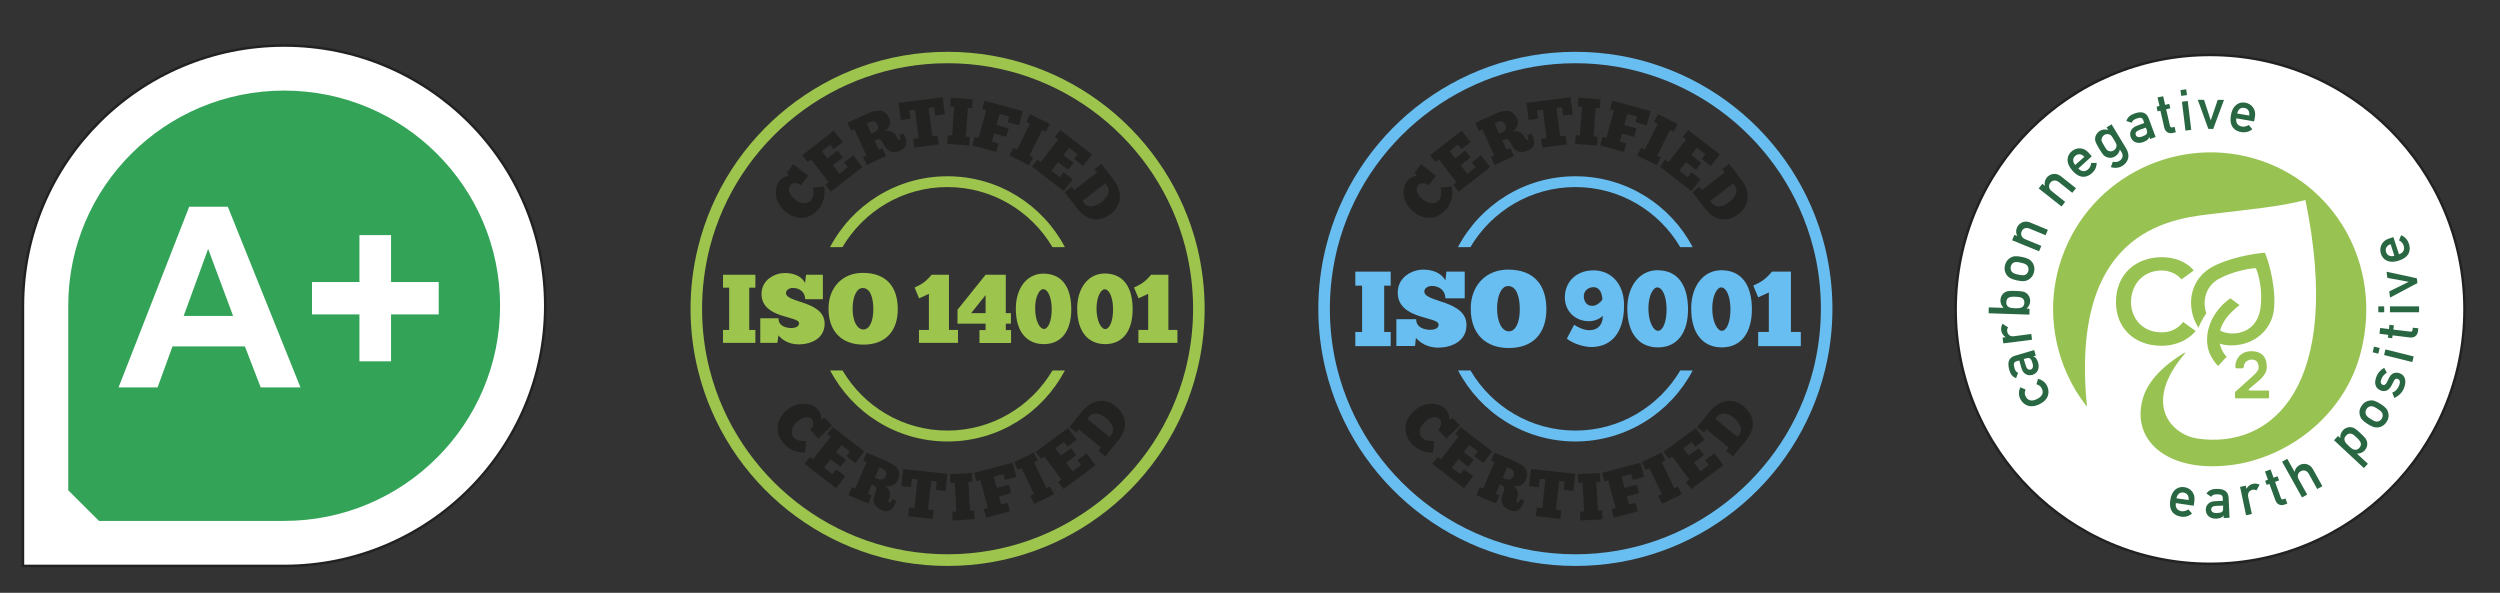 <svg version="1.1" id="Calque_1" xmlns="http://www.w3.org/2000/svg" xmlns:xlink="http://www.w3.org/1999/xlink" x="0px" y="0px" viewBox="0 0 199.27 47.25" style="enable-background:new 0 0 199.27 47.25;" xml:space="preserve">
<rect x="0" y="0" width="199.27" height="47.25" fill="#333333" stroke="none"/>
<style type="text/css">
	.st0{fill:#FFFFFF;stroke:#222221;stroke-width:0.2;stroke-miterlimit:10;}
	.st1{fill:#33A357;}
	.st2{fill:#FFFFFF;}
	.st3{fill:#68BEF0;}
	.st4{fill:#222221;}
	.st5{fill:#9DC44D;}
	.st6{fill:#98C252;}
	.st7{fill:#286742;}
</style>
<g>
	<path class="st0" d="M22.65,45.11c11.49,0,20.81-9.29,20.81-20.74S34.14,3.63,22.65,3.63S1.83,12.91,1.83,24.37v20.74H22.65z"></path>
	<path class="st1" d="M22.65,41.52c9.5,0,17.21-7.68,17.21-17.15c0-9.47-7.71-17.15-17.21-17.15c-9.51,0-17.21,7.68-17.21,17.15
		v14.71l2.45,2.44H22.65z"></path>
</g>
<path class="st2" d="M23.95,30.88h-3.17l-1.26-3.27h-5.77l-1.19,3.27H9.45l5.63-14.4h3.08L23.95,30.88z M18.58,25.18l-1.99-5.34
	l-1.95,5.34H18.58z"></path>
<polygon class="st2" points="28.65,28.8 28.65,25.06 24.87,25.06 24.87,22.48 28.65,22.48 28.65,18.74 31.17,18.74 31.17,22.48 
	34.97,22.48 34.97,25.06 31.17,25.06 31.17,28.8"></polygon>
<polygon class="st3" points="108.03,22.77 108.57,22.77 108.57,26.46 108.03,26.46 108.03,27.59 110.85,27.59 110.85,26.46 
	110.33,26.46 110.33,22.77 110.85,22.77 110.85,21.65 108.03,21.65"></polygon>
<g>
	<path class="st3" d="M112.86,26.93c0.32,0.38,0.92,0.78,1.78,0.78c1.01,0,2.25-0.48,2.25-1.8c0-2-3.36-1.79-3.36-2.67
		c0-0.3,0.34-0.45,0.59-0.45c0.6,0,1.09,0.36,1.09,0.99h1.54v-2.13h-1.46l-0.08,0.71c-0.34-0.64-1.06-0.87-1.78-0.87
		c-0.83,0-2.02,0.57-2.02,1.83c0,2.17,3.26,1.89,3.26,2.55c0,0.36-0.43,0.42-0.72,0.42c-0.36-0.02-1.07-0.14-1.07-0.85h-1.58v2.14
		h1.49L112.86,26.93z"></path>
	<path class="st3" d="M117.23,24.59c0,2.12,1.27,3.15,3.04,3.15c1.92,0,2.99-1.17,2.99-3.09c0-1.91-0.97-3.16-3.05-3.16
		C118.45,21.49,117.23,22.75,117.23,24.59 M121.14,24.65c0,1.05-0.33,1.76-0.87,1.76c-0.54,0-0.94-0.71-0.94-1.82
		c0-1.05,0.36-1.8,0.88-1.79C120.86,22.8,121.14,23.62,121.14,24.65"></path>
	<path class="st3" d="M126.71,26.32c-0.52,0-0.95-0.26-1.24-0.43l-0.58,1.1c0.5,0.42,1.44,0.69,2.01,0.67
		c2.23-0.07,2.58-2.16,2.55-3.45c-0.05-1.7-1.13-2.7-2.52-2.66c-1.39,0.04-2.2,1.01-2.2,2.15c0,1.16,0.9,1.94,1.99,1.9
		c0.45-0.02,0.82-0.21,1.04-0.43C127.76,25.91,127.34,26.31,126.71,26.32 M126.93,24.38c-0.51,0.01-0.68-0.42-0.69-0.76
		c-0.01-0.41,0.34-0.73,0.77-0.73c0.54,0,0.71,0.58,0.71,1C127.59,24.06,127.33,24.36,126.93,24.38"></path>
	<path class="st3" d="M132.11,21.54c-1.41,0-2.4,1.25-2.4,3.05c0,2.09,1.02,3.1,2.44,3.1c1.54,0,2.4-1.16,2.4-3.04
		C134.54,22.77,133.77,21.54,132.11,21.54 M132.15,26.37c-0.34,0-0.76-0.69-0.76-1.78c0-1.04,0.39-1.69,0.71-1.68
		c0.42,0,0.74,0.73,0.74,1.74C132.84,25.69,132.54,26.37,132.15,26.37"></path>
	<path class="st3" d="M137.2,21.54c-1.41,0-2.4,1.25-2.4,3.05c0,2.09,1.02,3.1,2.44,3.1c1.54,0,2.4-1.16,2.4-3.04
		C139.64,22.77,138.86,21.54,137.2,21.54 M137.24,26.37c-0.34,0-0.76-0.69-0.76-1.78c0-1.04,0.39-1.69,0.71-1.68
		c0.42,0,0.74,0.73,0.74,1.74C137.93,25.69,137.63,26.37,137.24,26.37"></path>
	<path class="st3" d="M140.99,23.31v3.15h-0.85v1.13h3.4v-1.13h-0.79v-4.81h-1.51c-0.62,0.74-1,0.88-1.49,1.11l0.39,0.94
		L140.99,23.31z"></path>
	<path class="st4" d="M112.7,16.91c0.93,0.72,1.96,0.57,2.64-0.32c0.42-0.55,0.48-1.2,0.39-1.72l-0.91,0.08
		c0.01,0.07,0.17,0.63-0.1,0.98c-0.31,0.4-0.84,0.32-1.26,0.01c-0.46-0.35-0.68-0.83-0.45-1.14c0.23-0.3,0.59-0.23,0.87-0.04
		l0.58-0.75l-1.19-0.92l-0.51,0.66l0.16,0.28c-0.08,0-0.46,0.01-0.78,0.43C111.72,15,111.74,16.17,112.7,16.91"></path>
	<polygon class="st4" points="114.69,12.71 116.1,14.52 115.84,14.73 116.27,15.28 118.78,13.32 118.04,12.38 117.32,12.94 
		117.63,13.33 116.96,13.85 116.43,13.17 117.22,12.55 116.79,12 116,12.62 115.55,12.04 116.21,11.52 116.5,11.89 117.22,11.33 
		116.51,10.41 114,12.37 114.42,12.92"></polygon>
	<path class="st4" d="M118.14,10.3l0.96,2.09l-0.27,0.12l0.29,0.64l1.55-0.71l-0.29-0.63l-0.29,0.13l-0.34-0.74
		c0.43-0.2,0.53-0.11,0.73,0.32c0.26,0.56,0.71,0.75,1.34,0.47c0.53-0.24,0.53-0.69,0.35-1.09l-0.12-0.26l-0.32,0.15l0.07,0.16
		c0.04,0.1,0.03,0.17-0.04,0.2c-0.09,0.04-0.17-0.07-0.27-0.27c-0.16-0.35-0.59-0.5-0.94-0.4c0.37-0.24,0.55-0.64,0.38-1.01
		c-0.25-0.55-0.67-0.89-1.79-0.38l-1.56,0.71l0.29,0.63L118.14,10.3z M119.37,9.73c0.28-0.13,0.5-0.06,0.63,0.23
		c0.12,0.25,0,0.47-0.28,0.6l-0.22,0.1l-0.37-0.82L119.37,9.73z"></path>
	<polygon class="st4" points="122.61,9.46 122.52,8.79 122.98,8.74 123.27,11.01 122.84,11.07 122.93,11.76 124.88,11.51 
		124.79,10.82 124.35,10.87 124.06,8.6 124.5,8.54 124.59,9.21 125.36,9.11 125.18,7.75 121.67,8.2 121.84,9.56"></polygon>
	<polygon class="st4" points="127.35,10.9 127.02,10.88 127.19,8.59 127.52,8.61 127.57,7.92 125.82,7.79 125.77,8.48 126.1,8.51 
		125.93,10.79 125.6,10.77 125.55,11.47 127.3,11.6"></polygon>
	<polygon class="st4" points="129.44,12.11 129.63,11.43 129.11,11.29 129.28,10.64 130.25,10.91 130.44,10.23 129.47,9.96 
		129.71,9.08 130.48,9.29 130.36,9.74 131.26,9.99 131.57,8.86 128.52,8.03 128.34,8.7 128.65,8.79 128.05,11 127.73,10.91 
		127.55,11.59"></polygon>
	<polygon class="st4" points="131.11,11.92 130.82,11.77 130.5,12.4 132.07,13.18 132.39,12.55 132.09,12.41 133.11,10.36 
		133.41,10.5 133.72,9.88 132.15,9.1 131.84,9.72 132.14,9.87"></polygon>
	<polygon class="st4" points="132.99,12.93 132.73,12.73 132.3,13.28 134.82,15.23 135.55,14.29 134.83,13.73 134.53,14.12 
		133.86,13.6 134.38,12.92 135.18,13.53 135.61,12.98 134.81,12.36 135.26,11.78 135.93,12.3 135.64,12.67 136.37,13.23 
		137.08,12.31 134.56,10.36 134.13,10.91 134.39,11.12"></polygon>
	<path class="st4" d="M135.66,15.15l-0.2-0.26l-0.56,0.43l0.97,1.26c0.79,1.03,1.79,1.19,2.74,0.45c0.8-0.62,0.98-1.67,0.2-2.69
		l-0.98-1.28l-0.55,0.42l0.2,0.26L135.66,15.15z M138.14,14.62l0.12,0.16c0.34,0.44,0.06,0.95-0.39,1.3
		c-0.52,0.4-1.08,0.54-1.43,0.1l-0.12-0.16L138.14,14.62z"></path>
	<path class="st4" d="M114.3,35.15c-0.07,0-0.65,0.07-0.95-0.25c-0.35-0.36-0.19-0.88,0.19-1.24c0.42-0.4,0.93-0.54,1.19-0.27
		c0.26,0.27,0.14,0.62-0.1,0.87l0.65,0.69l1.09-1.03l-0.57-0.6l-0.3,0.12c0.01-0.08,0.06-0.45-0.3-0.84
		c-0.48-0.5-1.63-0.66-2.52,0.18c-0.85,0.81-0.86,1.85-0.09,2.66c0.48,0.5,1.11,0.66,1.64,0.65L114.3,35.15z"></path>
	<polygon class="st4" points="118.23,36.91 118.94,35.98 116.41,34.04 115.98,34.6 116.25,34.8 114.85,36.62 114.59,36.42 
		114.16,36.97 116.69,38.91 117.42,37.96 116.69,37.41 116.39,37.8 115.72,37.28 116.25,36.6 117.04,37.21 117.47,36.65 
		116.67,36.04 117.12,35.46 117.79,35.98 117.5,36.35"></polygon>
	<path class="st4" d="M120.7,36.75l-1.58-0.67l-0.27,0.64l0.27,0.11l-0.9,2.12l-0.27-0.12l-0.27,0.64l1.57,0.66l0.27-0.64l-0.3-0.12
		l0.32-0.76c0.43,0.18,0.44,0.31,0.25,0.76c-0.24,0.57-0.08,1.03,0.56,1.3c0.54,0.23,0.87-0.08,1.04-0.48l0.11-0.27l-0.33-0.14
		l-0.07,0.16c-0.04,0.1-0.11,0.14-0.18,0.11c-0.09-0.04-0.07-0.17,0.02-0.38c0.15-0.35-0.03-0.77-0.35-0.96
		c0.43,0.11,0.84-0.03,1-0.41C121.86,37.76,121.82,37.22,120.7,36.75 M120.63,37.97c-0.11,0.26-0.35,0.32-0.63,0.2l-0.22-0.09
		l0.35-0.83l0.24,0.1C120.65,37.47,120.75,37.69,120.63,37.97"></path>
	<polygon class="st4" points="121.88,38.75 122.66,38.84 122.73,38.16 123.18,38.21 122.93,40.49 122.5,40.45 122.42,41.14 
		124.38,41.36 124.45,40.66 124.02,40.61 124.27,38.33 124.71,38.38 124.64,39.05 125.41,39.14 125.56,37.77 122.04,37.38"></polygon>
	<polygon class="st4" points="127.37,40.7 127.23,38.42 127.56,38.4 127.51,37.7 125.76,37.8 125.81,38.5 126.14,38.48 
		126.27,40.77 125.94,40.79 125.98,41.49 127.74,41.39 127.69,40.68"></polygon>
	<polygon class="st4" points="130.14,38.25 131.05,38.01 130.75,36.88 127.7,37.69 127.87,38.36 128.19,38.28 128.78,40.5 
		128.46,40.58 128.64,41.26 130.54,40.76 130.36,40.08 129.84,40.22 129.67,39.57 130.64,39.31 130.46,38.63 129.49,38.89 
		129.25,38 130.02,37.79"></polygon>
	<polygon class="st4" points="133.45,38.91 132.46,36.84 132.75,36.7 132.45,36.07 130.87,36.83 131.17,37.46 131.47,37.31 
		132.46,39.38 132.16,39.53 132.47,40.16 134.05,39.4 133.75,38.77"></polygon>
	<polygon class="st4" points="135.92,36.67 136.21,37.07 135.53,37.57 135.02,36.88 135.82,36.28 135.41,35.72 134.6,36.31 
		134.17,35.73 134.85,35.22 135.13,35.6 135.86,35.06 135.17,34.12 132.6,36.01 133.02,36.57 133.29,36.38 134.65,38.22 
		134.38,38.42 134.8,38.98 137.36,37.09 136.65,36.13"></polygon>
	<path class="st4" d="M138.96,32.37c-0.78-0.64-1.85-0.57-2.66,0.42l-1.02,1.25l0.54,0.44l0.21-0.25l1.77,1.45l-0.21,0.25l0.54,0.45
		l1.01-1.23C139.97,34.13,139.89,33.13,138.96,32.37 M138.62,34.68l-0.13,0.15l-1.77-1.45l0.13-0.16c0.35-0.43,0.92-0.28,1.35,0.08
		C138.7,33.73,138.96,34.24,138.62,34.68"></path>
	<path class="st3" d="M125.57,14.05c-4.06,0-7.59,2.29-9.36,5.65h0.99c1.69-2.86,4.81-4.79,8.37-4.79c3.56,0,6.68,1.93,8.36,4.79
		h0.99C133.16,16.34,129.63,14.05,125.57,14.05"></path>
	<path class="st3" d="M134.92,29.53h-0.99c-1.69,2.86-4.81,4.79-8.36,4.79c-3.56,0-6.68-1.93-8.36-4.79h-0.99
		c1.77,3.36,5.29,5.66,9.36,5.66C129.63,35.18,133.16,32.89,134.92,29.53"></path>
	<path class="st3" d="M125.57,4.13c-9.62,0-17.69,6.63-19.89,15.58c-0.39,1.57-0.6,3.22-0.6,4.91s0.21,3.34,0.6,4.91
		c2.2,8.94,10.27,15.58,19.89,15.58s17.69-6.63,19.89-15.58c0.39-1.57,0.6-3.22,0.6-4.91s-0.21-3.34-0.59-4.91
		C143.26,10.76,135.19,4.13,125.57,4.13 M145.14,24.61c0,1.7-0.22,3.34-0.62,4.91c-2.19,8.42-9.85,14.66-18.95,14.66
		s-16.77-6.24-18.95-14.66c-0.41-1.57-0.62-3.22-0.62-4.91s0.22-3.34,0.62-4.91c2.18-8.42,9.85-14.66,18.95-14.66
		s16.76,6.24,18.95,14.66C144.93,21.27,145.14,22.92,145.14,24.61"></path>
</g>
<g>
	<path class="st4" d="M62.66,16.91c0.93,0.72,1.96,0.57,2.64-0.32c0.42-0.55,0.48-1.2,0.39-1.72l-0.91,0.08
		c0.01,0.07,0.17,0.63-0.1,0.98c-0.31,0.4-0.84,0.32-1.26,0.01c-0.46-0.35-0.68-0.83-0.45-1.14c0.23-0.3,0.59-0.23,0.87-0.04
		l0.58-0.75l-1.19-0.92l-0.51,0.66l0.16,0.28c-0.08,0-0.46,0.01-0.78,0.43C61.68,15,61.7,16.17,62.66,16.91"></path>
	<polygon class="st4" points="64.64,12.71 66.06,14.52 65.79,14.73 66.23,15.28 68.74,13.32 68,12.38 67.28,12.94 67.58,13.33 
		66.92,13.85 66.39,13.17 67.18,12.55 66.75,12 65.95,12.62 65.51,12.04 66.17,11.52 66.46,11.89 67.18,11.33 66.46,10.41 
		63.95,12.37 64.38,12.92"></polygon>
	<path class="st4" d="M68.1,10.3l0.96,2.09l-0.27,0.12l0.29,0.64l1.55-0.71l-0.29-0.63l-0.29,0.13l-0.34-0.74
		c0.43-0.19,0.53-0.11,0.73,0.32c0.26,0.56,0.71,0.76,1.34,0.47c0.53-0.24,0.53-0.69,0.35-1.09L72,10.63l-0.32,0.15l0.07,0.16
		c0.04,0.1,0.03,0.17-0.04,0.2c-0.09,0.04-0.17-0.07-0.26-0.27c-0.16-0.35-0.59-0.5-0.94-0.4c0.37-0.24,0.55-0.64,0.38-1.02
		c-0.25-0.55-0.67-0.89-1.79-0.38l-1.56,0.72l0.29,0.63L68.1,10.3z M69.32,9.73c0.28-0.13,0.5-0.06,0.63,0.23
		c0.12,0.25,0,0.47-0.28,0.6l-0.22,0.1l-0.37-0.82L69.32,9.73z"></path>
	<polygon class="st4" points="72.57,9.46 72.48,8.79 72.93,8.74 73.22,11.01 72.79,11.07 72.88,11.76 74.83,11.51 74.74,10.82 
		74.31,10.87 74.02,8.6 74.46,8.54 74.54,9.21 75.31,9.11 75.14,7.75 71.62,8.2 71.8,9.56"></polygon>
	<polygon class="st4" points="77.31,10.9 76.98,10.88 77.15,8.59 77.48,8.61 77.53,7.92 75.78,7.79 75.73,8.48 76.06,8.51 
		75.89,10.79 75.56,10.77 75.5,11.47 77.25,11.6"></polygon>
	<polygon class="st4" points="79.4,12.11 79.58,11.43 79.06,11.29 79.24,10.64 80.21,10.91 80.4,10.23 79.43,9.96 79.67,9.08 
		80.44,9.29 80.32,9.74 81.22,9.99 81.53,8.86 78.48,8.03 78.3,8.7 78.61,8.79 78,11 77.69,10.91 77.5,11.59"></polygon>
	<polygon class="st4" points="81.07,11.92 80.77,11.77 80.46,12.4 82.03,13.18 82.34,12.55 82.05,12.41 83.07,10.36 83.37,10.5 
		83.68,9.88 82.11,9.1 81.8,9.72 82.09,9.87"></polygon>
	<polygon class="st4" points="82.95,12.93 82.69,12.73 82.26,13.28 84.78,15.23 85.51,14.29 84.78,13.73 84.48,14.12 83.81,13.6 
		84.34,12.92 85.14,13.53 85.57,12.98 84.77,12.36 85.22,11.78 85.89,12.3 85.6,12.67 86.32,13.23 87.04,12.31 84.51,10.36 
		84.09,10.91 84.35,11.12"></polygon>
	<path class="st4" d="M85.62,15.15l-0.2-0.26l-0.56,0.43l0.97,1.26c0.79,1.03,1.79,1.19,2.74,0.45c0.8-0.62,0.98-1.67,0.2-2.69
		l-0.98-1.28l-0.55,0.42l0.2,0.26L85.62,15.15z M88.1,14.62l0.12,0.16c0.34,0.44,0.06,0.95-0.39,1.3c-0.52,0.4-1.08,0.54-1.43,0.1
		l-0.12-0.16L88.1,14.62z"></path>
	<path class="st4" d="M64.25,35.15c-0.07,0-0.65,0.07-0.95-0.25c-0.35-0.36-0.19-0.88,0.19-1.24c0.42-0.4,0.93-0.54,1.19-0.27
		c0.26,0.27,0.14,0.62-0.1,0.87l0.65,0.69l1.09-1.03l-0.57-0.6l-0.3,0.12c0.01-0.08,0.06-0.45-0.3-0.84
		c-0.48-0.5-1.63-0.66-2.52,0.17c-0.85,0.81-0.86,1.85-0.09,2.66c0.48,0.5,1.11,0.66,1.64,0.65L64.25,35.15z"></path>
	<polygon class="st4" points="68.18,36.91 68.89,35.98 66.37,34.04 65.94,34.6 66.21,34.8 64.81,36.62 64.55,36.42 64.12,36.97 
		66.65,38.91 67.37,37.96 66.65,37.41 66.35,37.8 65.68,37.28 66.2,36.6 67,37.21 67.43,36.65 66.63,36.04 67.07,35.46 67.74,35.98 
		67.46,36.35"></polygon>
	<path class="st4" d="M70.65,36.75l-1.58-0.67l-0.27,0.64l0.27,0.11l-0.9,2.12l-0.27-0.12l-0.27,0.64l1.57,0.66l0.27-0.64l-0.3-0.13
		l0.32-0.75c0.43,0.18,0.44,0.31,0.25,0.76c-0.24,0.57-0.08,1.03,0.56,1.3c0.54,0.23,0.87-0.07,1.04-0.48l0.11-0.27l-0.33-0.14
		l-0.07,0.16c-0.04,0.1-0.11,0.14-0.18,0.11c-0.09-0.04-0.07-0.17,0.02-0.38c0.15-0.35-0.03-0.77-0.35-0.96
		c0.43,0.11,0.84-0.03,1-0.41C71.81,37.76,71.78,37.22,70.65,36.75 M70.58,37.97c-0.11,0.26-0.35,0.32-0.63,0.2l-0.22-0.09
		l0.35-0.83l0.24,0.1C70.6,37.47,70.7,37.69,70.58,37.97"></path>
	<polygon class="st4" points="71.84,38.75 72.61,38.84 72.69,38.16 73.14,38.21 72.89,40.49 72.46,40.45 72.38,41.14 74.33,41.36 
		74.41,40.66 73.97,40.61 74.23,38.33 74.67,38.38 74.59,39.05 75.37,39.14 75.52,37.77 71.99,37.39"></polygon>
	<polygon class="st4" points="77.32,40.7 77.19,38.42 77.51,38.39 77.47,37.7 75.72,37.8 75.76,38.5 76.1,38.48 76.23,40.77 
		75.9,40.79 75.94,41.49 77.69,41.38 77.65,40.68"></polygon>
	<polygon class="st4" points="80.1,38.25 81.01,38.01 80.71,36.88 77.65,37.69 77.83,38.36 78.15,38.28 78.74,40.5 78.42,40.58 
		78.6,41.26 80.5,40.76 80.32,40.08 79.8,40.22 79.63,39.57 80.6,39.31 80.42,38.63 79.45,38.89 79.21,38 79.98,37.79"></polygon>
	<polygon class="st4" points="83.41,38.91 82.42,36.84 82.71,36.7 82.41,36.07 80.83,36.83 81.13,37.46 81.43,37.31 82.42,39.38 
		82.12,39.52 82.43,40.16 84.01,39.4 83.7,38.77"></polygon>
	<polygon class="st4" points="85.87,36.67 86.17,37.07 85.49,37.57 84.97,36.88 85.78,36.28 85.36,35.72 84.56,36.31 84.12,35.73 
		84.8,35.22 85.08,35.6 85.82,35.06 85.12,34.12 82.56,36.01 82.97,36.57 83.24,36.38 84.61,38.22 84.34,38.42 84.76,38.98 
		87.32,37.09 86.61,36.13"></polygon>
	<path class="st4" d="M88.92,32.37c-0.78-0.64-1.85-0.57-2.66,0.42l-1.02,1.25l0.54,0.44l0.21-0.25l1.77,1.45l-0.21,0.25l0.54,0.45
		l1.01-1.23C89.93,34.13,89.85,33.13,88.92,32.37 M88.57,34.68l-0.13,0.15l-1.78-1.45l0.13-0.15c0.35-0.43,0.92-0.28,1.35,0.08
		C88.66,33.73,88.92,34.24,88.57,34.68"></path>
	<path class="st5" d="M83.89,19.7h0.99c-1.77-3.36-5.29-5.65-9.36-5.65c-4.06,0-7.59,2.29-9.36,5.65h0.99
		c1.69-2.87,4.81-4.79,8.36-4.79C79.09,14.91,82.2,16.84,83.89,19.7"></path>
	<path class="st5" d="M84.88,29.53h-0.99c-1.69,2.86-4.81,4.79-8.37,4.79s-6.68-1.93-8.36-4.79h-0.99c1.77,3.36,5.29,5.66,9.36,5.66
		S83.11,32.89,84.88,29.53"></path>
	<path class="st5" d="M75.53,4.13c-9.62,0-17.69,6.63-19.89,15.58c-0.39,1.57-0.6,3.22-0.6,4.91s0.21,3.34,0.6,4.91
		c2.2,8.94,10.27,15.58,19.89,15.58c9.62,0,17.69-6.63,19.89-15.58c0.39-1.57,0.6-3.22,0.6-4.91s-0.21-3.34-0.59-4.91
		C93.22,10.76,85.15,4.13,75.53,4.13 M95.1,24.61c0,1.7-0.22,3.34-0.62,4.91c-2.18,8.42-9.85,14.66-18.95,14.66
		c-9.1,0-16.77-6.24-18.95-14.66c-0.41-1.57-0.62-3.22-0.62-4.91s0.22-3.34,0.62-4.91c2.18-8.42,9.85-14.66,18.95-14.66
		c9.1,0,16.77,6.24,18.95,14.66C94.88,21.27,95.1,22.92,95.1,24.61"></path>
	<polygon class="st5" points="57.63,22.93 58.12,22.93 58.12,26.3 57.63,26.3 57.63,27.33 60.21,27.33 60.21,26.3 59.72,26.3 
		59.72,22.93 60.21,22.93 60.21,21.9 57.63,21.9"></polygon>
	<path class="st5" d="M63.67,27.45c0.93,0,2.06-0.44,2.06-1.65c0-1.83-3.08-1.64-3.08-2.44c0-0.27,0.31-0.41,0.54-0.41
		c0.54,0,0.99,0.33,0.99,0.9h1.41V21.9h-1.34l-0.08,0.65c-0.31-0.58-0.97-0.79-1.62-0.79c-0.76,0-1.85,0.52-1.85,1.67
		c0,1.98,2.99,1.73,2.99,2.33c0,0.33-0.39,0.39-0.66,0.39c-0.33-0.02-0.98-0.12-0.98-0.78H60.6v1.96h1.36l0.09-0.6
		C62.34,27.09,62.88,27.45,63.67,27.45"></path>
	<path class="st5" d="M66.04,24.59c0,1.94,1.16,2.88,2.78,2.88c1.76,0,2.74-1.07,2.74-2.83c0-1.75-0.89-2.89-2.79-2.89
		C67.16,21.75,66.04,22.91,66.04,24.59 M69.61,24.65c0,0.96-0.3,1.61-0.79,1.61c-0.5,0-0.86-0.65-0.86-1.66
		c0-0.96,0.33-1.65,0.8-1.64C69.36,22.95,69.61,23.71,69.61,24.65"></path>
	<path class="st5" d="M78.07,26.31v1.03h2.52v-1.03h-0.42V25.8h0.41v-0.84h-0.41V21.9h-1.61l-2.24,2.79v1.11h2.24v0.51H78.07z
		 M77.41,24.96l1.15-1.44v1.44H77.41z"></path>
	<path class="st5" d="M73.25,26.3v1.03h3.11V26.3h-0.72v-4.4h-1.38c-0.57,0.68-0.92,0.8-1.36,1.02l0.36,0.86l0.78-0.36v2.88H73.25z"></path>
	<path class="st5" d="M83.2,27.43c1.41,0,2.19-1.06,2.19-2.78c0-1.72-0.71-2.84-2.23-2.84c-1.29,0-2.19,1.14-2.19,2.79
		C80.96,26.5,81.9,27.43,83.2,27.43 M83.15,23.05c0.38,0,0.68,0.67,0.68,1.59c0,0.95-0.27,1.58-0.63,1.58
		c-0.31,0-0.69-0.63-0.69-1.63C82.5,23.64,82.86,23.04,83.15,23.05"></path>
	<path class="st5" d="M85.86,24.59c0,1.91,0.93,2.84,2.23,2.84c1.41,0,2.19-1.06,2.19-2.78c0-1.72-0.71-2.85-2.23-2.85
		C86.76,21.8,85.86,22.94,85.86,24.59 M88.72,24.65c0,0.95-0.27,1.58-0.63,1.58c-0.31,0-0.69-0.63-0.69-1.63
		c0-0.95,0.36-1.55,0.65-1.54C88.42,23.05,88.72,23.72,88.72,24.65"></path>
	<path class="st5" d="M91.52,23.42v2.88h-0.78v1.03h3.11V26.3h-0.72v-4.4h-1.38c-0.57,0.68-0.92,0.8-1.36,1.02l0.36,0.86
		L91.52,23.42z"></path>
</g>
<g>
	<path class="st0" d="M196.44,24.66c0,11.2-9.08,20.28-20.28,20.28s-20.28-9.08-20.28-20.28s9.08-20.28,20.28-20.28
		S196.44,13.46,196.44,24.66"></path>
	<path class="st6" d="M174.05,28.16c-0.69,0.42-2.68,1.7-3.23,3.54c-1.09,3.65,2.37,6.23,7.71,5.26l0.02,0
		c4.54-0.9,8.46-4.3,9.63-8.9c1.78-6.96-2.11-13.6-8.55-15.44c-6.46-1.84-13.48,1.78-15.48,8.53c-0.88,2.98-0.69,6.59,1.27,9.93
		c0,0,0.16,0.27,0.45,0.69c0.18,0.26,0.48,0.65,0.48,0.65c-1.45-14.58,7.26-15.04,10.34-15.41c2.54-0.31,5.21-0.56,7.07-1.07
		c3.06,14.92-2.7,19.87-8.59,19.02c-2.04-0.29-4.53-2.74-0.94-6.87L174.05,28.16"></path>
	<path class="st7" d="M173.43,40.1c-0.06,0.38,0.15,0.6,0.46,0.65c0.18,0.02,0.38-0.03,0.54-0.15l0.29,0.33
		c-0.26,0.23-0.57,0.3-0.88,0.25c-0.47-0.07-0.99-0.38-0.85-1.31c0.13-0.89,0.68-1.11,1.12-1.04c0.51,0.07,0.89,0.51,0.8,1.1
		l-0.05,0.38L173.43,40.1z M174.45,39.86c0.04-0.35-0.13-0.56-0.41-0.6c-0.27-0.04-0.5,0.12-0.56,0.46L174.45,39.86z"></path>
	<path class="st7" d="M177.24,41.08L177.24,41.08c-0.1,0.16-0.25,0.24-0.57,0.26c-0.52,0.02-0.83-0.27-0.85-0.67
		c-0.02-0.37,0.23-0.7,0.72-0.72l0.64-0.03l-0.01-0.24c-0.01-0.22-0.15-0.29-0.49-0.28c-0.24,0.01-0.35,0.06-0.43,0.2l-0.38-0.26
		c0.17-0.25,0.42-0.36,0.77-0.37c0.57-0.02,0.97,0.15,1,0.72l0.07,1.58l-0.47,0.02L177.24,41.08z M177.2,40.3l-0.56,0.02
		c-0.27,0.01-0.4,0.13-0.39,0.3c0.01,0.15,0.14,0.29,0.45,0.27c0.39-0.02,0.52-0.06,0.5-0.42L177.2,40.3z"></path>
	<path class="st7" d="M178.55,38.81l0.46-0.1l0.05,0.24l0.01,0c0.11-0.21,0.29-0.34,0.53-0.39c0.18-0.04,0.35,0,0.51,0.07
		l-0.25,0.46c-0.12-0.06-0.21-0.07-0.32-0.05c-0.22,0.05-0.41,0.24-0.34,0.57l0.29,1.36l-0.46,0.1L178.55,38.81z"></path>
	<path class="st7" d="M180.54,37.58l0.44-0.16l0.24,0.66l0.32-0.12l0.12,0.33l-0.32,0.12l0.46,1.27c0.04,0.12,0.11,0.15,0.21,0.11
		l0.16-0.06l0.15,0.41l-0.23,0.08c-0.3,0.11-0.6,0-0.72-0.34l-0.48-1.31l-0.22,0.08l-0.12-0.33l0.22-0.08L180.54,37.58z"></path>
	<path class="st7" d="M181.9,36.8l0.41-0.23l0.58,1.03l0.01,0c0.04-0.23,0.18-0.41,0.39-0.53c0.32-0.18,0.81-0.13,1.07,0.33
		l0.75,1.35l-0.41,0.23l-0.67-1.21c-0.15-0.27-0.41-0.34-0.64-0.21c-0.23,0.13-0.31,0.38-0.16,0.66l0.67,1.2l-0.41,0.23L181.9,36.8z"></path>
	<path class="st7" d="M186.04,35.09l0.32-0.34l0.18,0.17c-0.02-0.22,0.05-0.45,0.21-0.62c0.19-0.21,0.43-0.27,0.64-0.25
		c0.21,0.02,0.34,0.09,0.76,0.48c0.41,0.39,0.5,0.52,0.53,0.72c0.04,0.22-0.01,0.45-0.2,0.66c-0.16,0.17-0.37,0.24-0.61,0.25
		l0.87,0.81l-0.32,0.34L186.04,35.09z M187.84,34.87c-0.26-0.25-0.54-0.48-0.84-0.15c-0.3,0.32-0.03,0.6,0.22,0.83
		c0.24,0.23,0.54,0.47,0.84,0.15C188.34,35.38,188.1,35.12,187.84,34.87"></path>
	<path class="st7" d="M188.1,33.11c-0.05-0.18-0.07-0.45,0.13-0.75c0.19-0.3,0.44-0.4,0.63-0.43c0.26-0.05,0.46,0,0.88,0.26
		c0.42,0.27,0.55,0.43,0.62,0.69c0.05,0.18,0.07,0.45-0.13,0.75s-0.44,0.4-0.63,0.43c-0.26,0.04-0.46,0-0.89-0.27
		C188.3,33.53,188.17,33.36,188.1,33.11 M188.97,32.38c-0.12,0.01-0.26,0.09-0.34,0.22c-0.09,0.14-0.1,0.3-0.06,0.41
		c0.06,0.14,0.12,0.21,0.4,0.39c0.29,0.18,0.38,0.21,0.53,0.2c0.12-0.01,0.26-0.09,0.34-0.22c0.09-0.14,0.1-0.3,0.06-0.41
		c-0.06-0.14-0.12-0.21-0.4-0.39C189.21,32.4,189.12,32.37,188.97,32.38"></path>
	<path class="st7" d="M190.68,31.3c0.26-0.11,0.43-0.28,0.55-0.57c0.1-0.25,0.08-0.46-0.11-0.53c-0.15-0.06-0.24,0.03-0.32,0.18
		l-0.19,0.37c-0.17,0.34-0.49,0.52-0.86,0.37c-0.44-0.18-0.52-0.61-0.34-1.07c0.15-0.38,0.37-0.59,0.63-0.73l0.21,0.39
		c-0.19,0.12-0.34,0.26-0.43,0.5c-0.11,0.28-0.04,0.41,0.11,0.47c0.09,0.04,0.21,0.01,0.32-0.2l0.17-0.35
		c0.21-0.43,0.55-0.5,0.9-0.36c0.42,0.17,0.5,0.66,0.3,1.16c-0.14,0.35-0.4,0.62-0.77,0.79L190.68,31.3z"></path>
	<path class="st7" d="M189.12,28.08l0.11-0.45l0.45,0.11l-0.11,0.45L189.12,28.08z M190.03,28.3l0.11-0.45l2.25,0.56l-0.11,0.45
		L190.03,28.3z"></path>
	<path class="st7" d="M189.66,26.6l0.06-0.46l0.7,0.09l0.04-0.34l0.35,0.04l-0.04,0.34l1.34,0.16c0.13,0.02,0.18-0.03,0.19-0.14
		l0.02-0.17l0.44,0.05l-0.03,0.24c-0.04,0.32-0.27,0.53-0.64,0.49l-1.38-0.17l-0.03,0.23l-0.35-0.04l0.03-0.23L189.66,26.6z"></path>
	<path class="st7" d="M189.57,24.89v-0.47l0.47,0l0,0.47L189.57,24.89z M190.5,24.89v-0.47l2.32,0v0.47L190.5,24.89z"></path>
	<polygon class="st7" points="190.51,23.72 190.44,23.23 191.98,22.47 191.98,22.46 190.29,22.15 190.23,21.66 192.64,22.18 
		192.69,22.56"></polygon>
	<path class="st7" d="M191.22,20.27c0.36-0.12,0.47-0.4,0.37-0.7c-0.06-0.17-0.19-0.33-0.37-0.41l0.17-0.41
		c0.32,0.13,0.52,0.38,0.62,0.68c0.15,0.45,0.1,1.05-0.8,1.34c-0.86,0.28-1.29-0.11-1.43-0.54c-0.16-0.49,0.06-1.03,0.63-1.21
		l0.36-0.12L191.22,20.27z M190.55,19.46c-0.33,0.12-0.45,0.37-0.36,0.63c0.08,0.26,0.33,0.4,0.66,0.3L190.55,19.46z"></path>
	<path class="st7" d="M162.45,30.19c0.3,0.08,0.57,0.26,0.72,0.57c0.23,0.48,0.15,1.09-0.61,1.46c-0.76,0.37-1.29,0.05-1.53-0.43
		c-0.15-0.32-0.12-0.64,0-0.92l0.43,0.18c-0.08,0.16-0.1,0.36-0.01,0.53c0.17,0.34,0.46,0.45,0.91,0.23
		c0.45-0.22,0.55-0.51,0.38-0.86c-0.08-0.17-0.25-0.28-0.42-0.32L162.45,30.19z"></path>
	<path class="st7" d="M162.06,28.4L162.06,28.4c0.18,0.06,0.3,0.19,0.39,0.49c0.15,0.5-0.06,0.87-0.45,0.99
		c-0.36,0.1-0.73-0.05-0.87-0.53l-0.18-0.62l-0.23,0.07c-0.21,0.06-0.24,0.22-0.15,0.54c0.07,0.23,0.15,0.33,0.29,0.37l-0.16,0.43
		c-0.29-0.1-0.45-0.32-0.54-0.65c-0.16-0.55-0.09-0.98,0.46-1.14l1.52-0.45l0.13,0.45L162.06,28.4z M161.31,28.62l0.16,0.53
		c0.08,0.26,0.22,0.35,0.38,0.31c0.15-0.04,0.25-0.2,0.16-0.5c-0.11-0.37-0.19-0.49-0.53-0.39L161.31,28.62z"></path>
	<path class="st7" d="M159.68,27.37l-0.06-0.46l0.24-0.03l0-0.01c-0.2-0.12-0.32-0.32-0.35-0.56c-0.02-0.19,0.02-0.35,0.11-0.5
		l0.44,0.28c-0.07,0.12-0.09,0.2-0.07,0.32c0.03,0.23,0.2,0.43,0.54,0.39l1.38-0.18l0.06,0.46L159.68,27.37z"></path>
	<path class="st7" d="M158.51,24.97l0.01-0.47l1.18,0.04c-0.16-0.18-0.26-0.37-0.25-0.61c0.01-0.28,0.14-0.49,0.32-0.61
		c0.17-0.12,0.32-0.15,0.89-0.13c0.57,0.02,0.72,0.06,0.88,0.19c0.17,0.14,0.29,0.35,0.28,0.63c-0.01,0.24-0.12,0.45-0.29,0.59
		l0.24,0.01l-0.01,0.47L158.51,24.97z M160.62,24.57c0.34,0.01,0.72,0,0.74-0.43c0.01-0.44-0.35-0.47-0.71-0.49
		c-0.36-0.01-0.72,0-0.73,0.44C159.9,24.52,160.28,24.56,160.62,24.57"></path>
	<path class="st7" d="M159.95,21.92c-0.11-0.16-0.22-0.4-0.14-0.75c0.08-0.35,0.27-0.53,0.44-0.63c0.23-0.13,0.43-0.16,0.92-0.06
		c0.49,0.1,0.66,0.22,0.82,0.43c0.11,0.15,0.22,0.4,0.14,0.75c-0.07,0.35-0.27,0.53-0.44,0.63c-0.23,0.13-0.43,0.17-0.92,0.06
		C160.28,22.24,160.11,22.13,159.95,21.92 M160.51,20.93c-0.11,0.05-0.21,0.17-0.24,0.33c-0.03,0.16,0.01,0.31,0.09,0.4
		c0.1,0.11,0.19,0.16,0.51,0.23c0.33,0.07,0.43,0.06,0.57,0.01c0.11-0.05,0.21-0.17,0.24-0.33c0.03-0.16-0.01-0.31-0.09-0.4
		c-0.1-0.11-0.19-0.16-0.51-0.23C160.74,20.86,160.65,20.87,160.51,20.93"></path>
	<path class="st7" d="M160.38,19.15l0.18-0.43l0.23,0.09l0-0.01c-0.11-0.2-0.12-0.43-0.02-0.66c0.14-0.33,0.55-0.61,1.04-0.41
		l1.42,0.59l-0.18,0.43l-1.28-0.53c-0.29-0.12-0.54-0.01-0.63,0.23c-0.1,0.24-0.01,0.5,0.29,0.62l1.28,0.53l-0.18,0.43L160.38,19.15
		z"></path>
	<path class="st7" d="M162.5,15.02l0.29-0.37l0.19,0.15l0.01-0.01c-0.05-0.23,0.01-0.45,0.16-0.64c0.22-0.28,0.7-0.43,1.11-0.11
		l1.21,0.96l-0.29,0.37l-1.08-0.86c-0.25-0.19-0.51-0.15-0.67,0.05c-0.16,0.21-0.14,0.48,0.1,0.67l1.08,0.86l-0.29,0.37L162.5,15.02
		z"></path>
	<path class="st7" d="M165.66,13.43c0.25,0.28,0.55,0.27,0.79,0.06c0.13-0.12,0.22-0.31,0.23-0.5l0.44-0.01
		c0,0.35-0.15,0.63-0.38,0.83c-0.36,0.31-0.92,0.51-1.55-0.21c-0.6-0.68-0.41-1.23-0.07-1.53c0.38-0.34,0.97-0.35,1.36,0.1
		l0.25,0.29L165.66,13.43z M166.14,12.5c-0.24-0.26-0.52-0.26-0.72-0.08c-0.21,0.18-0.24,0.46-0.01,0.73L166.14,12.5z"></path>
	<path class="st7" d="M168.97,11.92c-0.04,0.21-0.17,0.42-0.37,0.54c-0.26,0.16-0.51,0.13-0.67,0.07c-0.2-0.08-0.28-0.13-0.61-0.68
		c-0.33-0.55-0.34-0.65-0.32-0.86c0.02-0.17,0.12-0.4,0.38-0.56c0.2-0.12,0.41-0.14,0.66-0.07l-0.13-0.21l0.4-0.24l1.17,1.94
		c0.36,0.6,0.12,1.12-0.34,1.39c-0.25,0.15-0.59,0.18-0.89,0.08l0.16-0.43c0.16,0.04,0.34,0.04,0.5-0.05
		c0.27-0.16,0.36-0.43,0.2-0.7L168.97,11.92z M168.07,12.03c0.1,0.04,0.25,0.06,0.41-0.04c0.16-0.09,0.21-0.24,0.22-0.34
		c0.02-0.13-0.01-0.19-0.2-0.51c-0.19-0.32-0.23-0.37-0.36-0.42c-0.1-0.04-0.25-0.06-0.4,0.03c-0.16,0.1-0.21,0.24-0.23,0.34
		c-0.02,0.13,0.01,0.19,0.2,0.51C167.9,11.93,167.94,11.98,168.07,12.03"></path>
	<path class="st7" d="M171.31,10.9L171.31,10.9c-0.04,0.19-0.17,0.31-0.46,0.42c-0.48,0.18-0.87,0-1.01-0.38
		c-0.13-0.35,0-0.73,0.47-0.91l0.6-0.23l-0.08-0.23c-0.08-0.21-0.24-0.23-0.55-0.11c-0.23,0.09-0.32,0.17-0.35,0.32l-0.44-0.13
		c0.08-0.29,0.29-0.47,0.61-0.59c0.53-0.2,0.97-0.16,1.17,0.38l0.55,1.48l-0.44,0.16L171.31,10.9z M171.04,10.17l-0.52,0.19
		c-0.26,0.1-0.34,0.24-0.28,0.4c0.05,0.15,0.22,0.23,0.51,0.12c0.36-0.14,0.47-0.22,0.35-0.56L171.04,10.17z"></path>
	<path class="st7" d="M171.97,7.77l0.45-0.1l0.16,0.69l0.33-0.08l0.08,0.35l-0.33,0.08l0.3,1.31c0.03,0.12,0.09,0.16,0.2,0.13
		l0.17-0.04l0.1,0.43l-0.24,0.06c-0.32,0.07-0.59-0.07-0.68-0.43l-0.31-1.35l-0.23,0.05L171.9,8.5l0.23-0.05L171.97,7.77z"></path>
	<path class="st7" d="M173.8,7.18l0.46-0.06l0.06,0.46l-0.46,0.06L173.8,7.18z M173.92,8.11l0.46-0.06l0.28,2.3l-0.46,0.06
		L173.92,8.11z"></path>
	<polygon class="st7" points="175.18,7.95 175.68,7.96 176.21,9.58 176.22,9.58 176.77,7.96 177.27,7.96 176.41,10.28 176.02,10.27"></polygon>
	<path class="st7" d="M178.25,9.43c-0.06,0.37,0.13,0.6,0.45,0.66c0.18,0.03,0.38-0.02,0.54-0.13l0.29,0.34
		c-0.27,0.22-0.58,0.28-0.89,0.23c-0.47-0.08-0.97-0.4-0.82-1.33c0.15-0.89,0.7-1.09,1.14-1.02c0.51,0.09,0.88,0.53,0.78,1.12
		l-0.07,0.38L178.25,9.43z M179.28,9.21c0.05-0.35-0.12-0.57-0.39-0.61c-0.27-0.05-0.5,0.1-0.57,0.45L179.28,9.21z"></path>
	<path class="st6" d="M173.88,22.27c-0.37-0.45-0.98-0.71-1.58-0.71c-1.47,0-2.44,1.11-2.44,2.52c0,1.3,0.92,2.41,2.44,2.41
		c0.75,0,1.32-0.31,1.71-0.83l1,0.72c-0.24,0.32-1.12,1.18-2.73,1.18c-2.11,0-3.62-1.37-3.62-3.48c0-2.26,1.62-3.58,3.66-3.58
		c0.94,0,1.92,0.31,2.54,1.06L173.88,22.27z"></path>
	<path class="st6" d="M176.8,29.17c-0.07-0.07-0.13-0.13-0.18-0.2c-0.44-0.56-0.68-1.06-0.7-1.85c-0.02-1,0.45-2.01,1.17-2.76
		c0.18-0.19,0.53-0.49,0.69-0.58l0.73,0.54c-0.14,0.1-0.36,0.29-0.55,0.47c-0.51,0.47-0.88,1.05-1,1.56l0,0
		c0.43,0.23,1.01,0.29,1.54,0.17c0.99-0.24,1.49-0.94,1.65-1.8v0c0.25-1.41-0.1-2.81-0.33-3.33c-0.01-0.02-0.02-0.02-0.03-0.02
		c-0.64,0.04-1.87,0.3-2.82,0.8l0,0c-0.95,0.45-1.44,1.48-1.17,2.6c0.01,0.06,0.03,0.12,0.06,0.21c0,0-0.14,0.19-0.24,0.36
		c-0.2,0.35-0.25,0.47-0.39,0.78c-0.23-0.39-0.38-0.7-0.48-1.12c-0.37-1.57,0.26-2.97,1.54-3.7h0c1.25-0.72,3.35-1.1,4.21-1.15
		c0.02,0,0.03,0,0.04,0.02c0.34,0.74,0.94,3.05,0.69,4.64l0,0c-0.19,1.25-1.13,2.3-2.5,2.62c-0.61,0.14-1.27,0.14-1.8-0.04v0
		c0.07,0.31,0.21,0.66,0.47,0.96c0.02,0.03,0.05,0.06,0.08,0.09L176.8,29.17z"></path>
	<path class="st6" d="M179.45,28.66c-0.08,0-0.16,0.02-0.23,0.05c-0.08,0.03-0.14,0.08-0.2,0.13c-0.06,0.05-0.1,0.12-0.13,0.19
		c-0.03,0.07-0.05,0.15-0.05,0.23c0,0.04-0.01,0.07-0.04,0.08c-0.02,0.01-0.05,0.02-0.09,0.02h-0.43c-0.07,0-0.1-0.03-0.1-0.1
		c-0.01-0.19,0.02-0.35,0.08-0.5c0.06-0.16,0.16-0.31,0.28-0.43c0.12-0.11,0.26-0.2,0.42-0.26c0.15-0.05,0.3-0.08,0.47-0.08
		c0.42,0.01,0.72,0.1,0.95,0.34c0.2,0.21,0.31,0.52,0.3,0.95c0,0.19-0.07,0.39-0.18,0.56c-0.11,0.17-0.23,0.31-0.38,0.44l-0.86,0.73
		c-0.01,0.01-0.02,0.03-0.02,0.05c0,0.05,0.02,0.07,0.07,0.07h1.47c0.05,0,0.08,0.03,0.08,0.07v0.48c0,0.05-0.03,0.07-0.08,0.07
		h-2.56c-0.05,0-0.07-0.03-0.07-0.07v-0.41c0-0.03,0.01-0.04,0.03-0.05l1.5-1.35c0.08-0.08,0.16-0.16,0.24-0.27
		c0.08-0.1,0.11-0.21,0.11-0.33c0-0.19-0.05-0.34-0.15-0.46C179.8,28.71,179.65,28.66,179.45,28.66"></path>
</g>
</svg>
